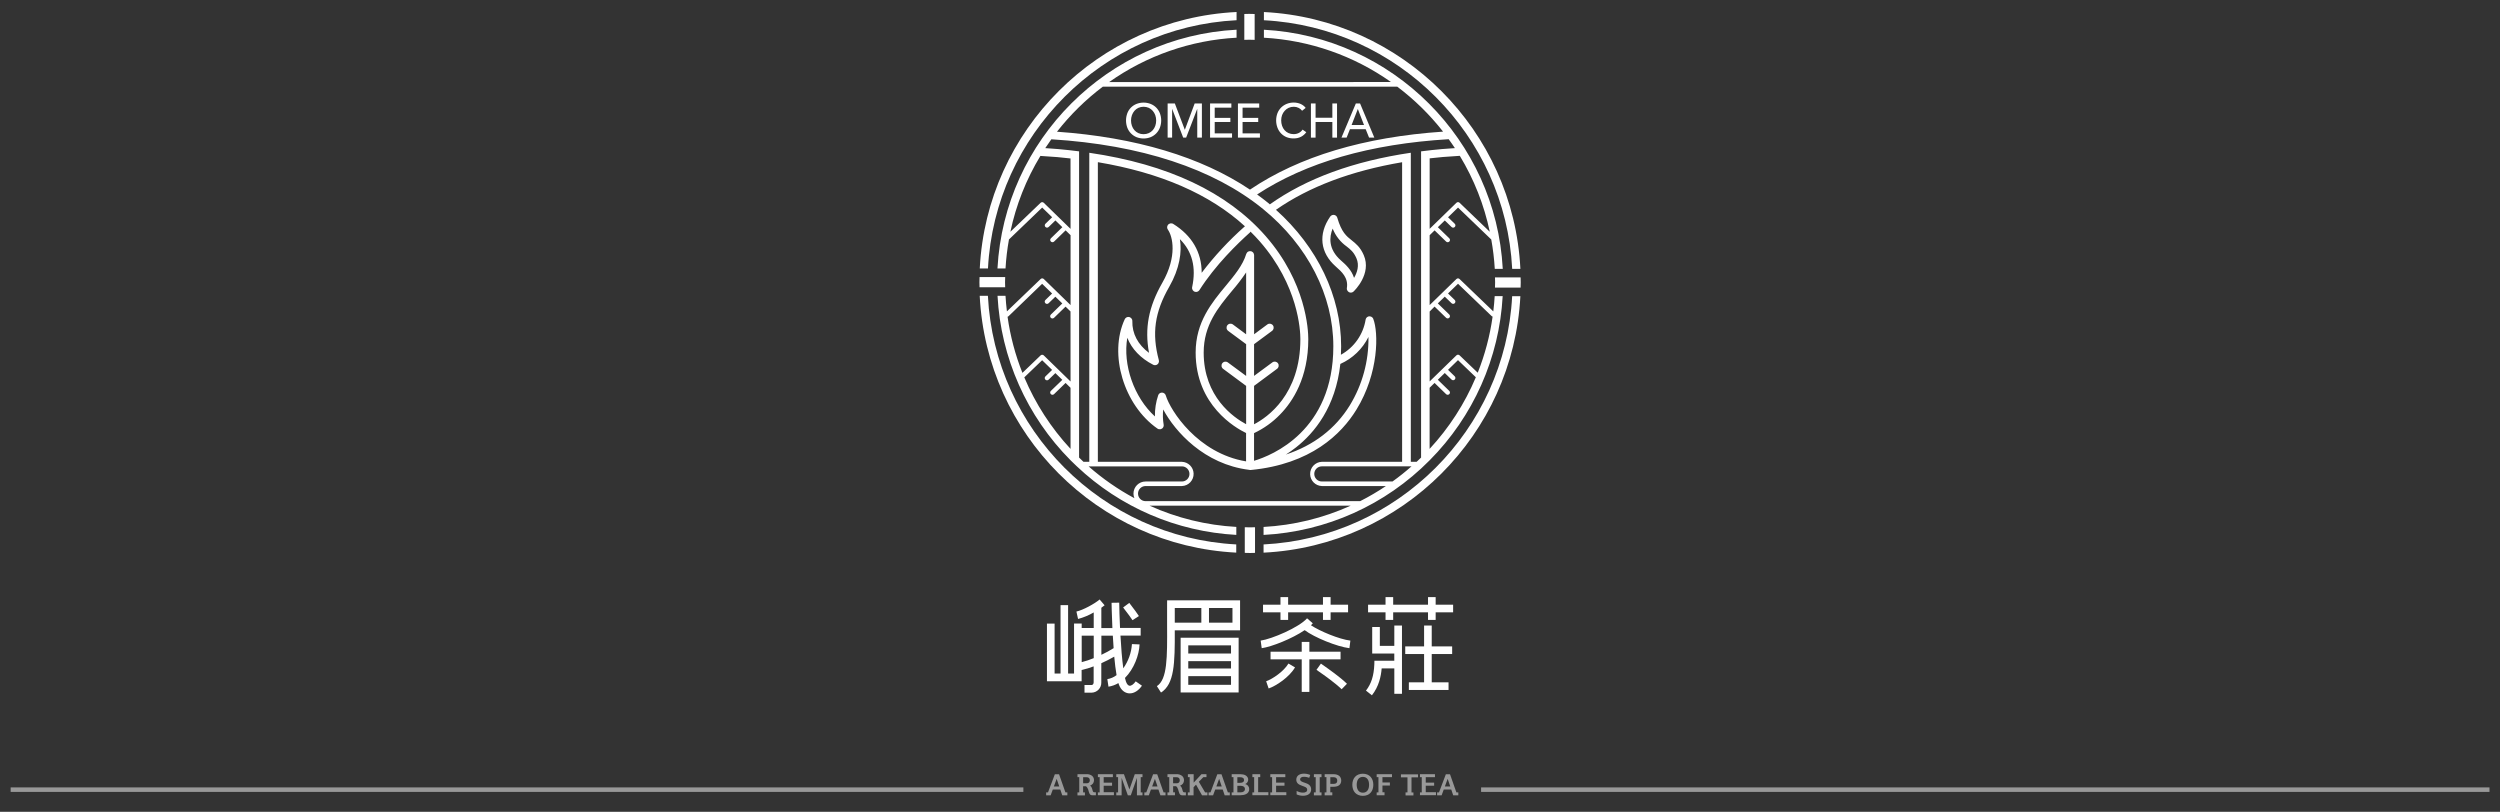 <?xml version="1.0" encoding="utf-8"?>
<!-- Generator: Adobe Illustrator 16.0.0, SVG Export Plug-In . SVG Version: 6.00 Build 0)  -->
<!DOCTYPE svg PUBLIC "-//W3C//DTD SVG 1.1//EN" "http://www.w3.org/Graphics/SVG/1.1/DTD/svg11.dtd">
<svg version="1.1" xmlns="http://www.w3.org/2000/svg" xmlns:xlink="http://www.w3.org/1999/xlink" x="0px" y="0px" width="1666px"
	 height="541px" viewBox="0 0 1666 541" enable-background="new 0 0 1666 541" xml:space="preserve">
<rect x="0" y="0" width="1666" height="541" fill="#333333" stroke="none"/>
<g id="圖層_2" display="none">
	<rect x="-37.923" y="1" display="inline" fill="#231815" stroke="#FFFFFF" stroke-miterlimit="10" width="1672" height="541"/>
</g>
<g id="圖層_1">
	<path opacity="0.5" fill="#FFFFFF" d="M697.146,528.05h1.248l4.559-12.09h2.804l4.241,12.09h1.289v1.982h-3.391l-1.307-3.862
		h-5.015l-1.427,3.862h-2.972L697.146,528.05z M705.885,524.09l-1.725-5.057l-1.864,5.057H705.885z"/>
	<path opacity="0.5" fill="#FFFFFF" d="M718.036,528.05h1.188v-10.146h-1.188v-1.981h6.062c1.299-0.081,2.587,0.295,3.639,1.061
		c0.87,0.736,1.349,1.833,1.297,2.972c0.016,0.769-0.218,1.524-0.662,2.153c-0.483,0.64-1.151,1.122-1.913,1.376
		c0.265,0.226,0.499,0.486,0.694,0.773c0.18,0.269,0.332,0.552,0.456,0.851c0.119,0.294,0.218,0.595,0.295,0.9
		c0.081,0.311,0.167,0.621,0.259,0.924c0.021,0.092,0.047,0.18,0.078,0.27c0.044,0.118,0.099,0.229,0.168,0.335
		c0.077,0.115,0.169,0.216,0.28,0.295c0.123,0.092,0.272,0.135,0.426,0.131h1.168v1.981h-2.518c-0.406,0.023-0.804-0.099-1.13-0.344
		c-0.288-0.25-0.518-0.557-0.673-0.906c-0.182-0.397-0.323-0.812-0.427-1.236c-0.111-0.456-0.237-0.905-0.376-1.349
		c-0.151-0.402-0.345-0.786-0.575-1.149c-0.215-0.402-0.528-0.743-0.912-0.989h-1.901v4.08h1.208v1.982h-4.956L718.036,528.05z
		 M724.098,521.988c0.6,0.054,1.194-0.142,1.646-0.535c0.688-0.871,0.688-2.102,0-2.976c-0.452-0.395-1.046-0.586-1.646-0.533
		h-2.297v4.044H724.098z"/>
	<path opacity="0.5" fill="#FFFFFF" d="M731.632,528.05h1.189v-10.146h-1.189v-1.981h9.987v1.981h-6.134v3.647h5.59v2.044h-5.59
		v4.338h6.82v1.981h-10.673V528.05z"/>
	<path opacity="0.5" fill="#FFFFFF" d="M743.899,528.05h1.188v-10.146h-1.188v-1.981h5.093l3.648,10.147l3.588-10.147h5.132v1.981
		h-1.19v10.146h1.19v1.982h-3.707v-11.654l-4.082,11.615h-1.981l-4.142-11.615v11.615h-3.549V528.05z"/>
	<path opacity="0.5" fill="#FFFFFF" d="M762.63,528.05h1.248l4.56-12.09h2.725l4.242,12.09h1.288v1.982h-3.39l-1.308-3.862h-5.014
		l-1.43,3.862h-2.971L762.63,528.05z M771.369,524.09l-1.725-5.057l-1.862,5.057H771.369z"/>
	<path opacity="0.5" fill="#FFFFFF" d="M778.012,528.05h1.187v-10.146h-1.187v-1.981h6.033c1.317-0.073,2.614,0.321,3.667,1.111
		c0.871,0.736,1.349,1.832,1.297,2.97c0.016,0.77-0.218,1.526-0.663,2.154c-0.482,0.639-1.15,1.122-1.913,1.375
		c0.265,0.227,0.499,0.483,0.694,0.774c0.18,0.269,0.332,0.552,0.456,0.85c0.119,0.296,0.218,0.595,0.294,0.901
		c0.081,0.311,0.167,0.62,0.258,0.924c0.022,0.091,0.048,0.181,0.08,0.269c0.043,0.119,0.099,0.229,0.168,0.337
		c0.076,0.115,0.169,0.215,0.279,0.295c0.124,0.092,0.272,0.135,0.426,0.131h1.169v1.98h-2.518c-0.407,0.023-0.804-0.1-1.13-0.345
		c-0.288-0.248-0.518-0.556-0.673-0.904c-0.182-0.398-0.325-0.812-0.427-1.237c-0.111-0.457-0.237-0.905-0.375-1.349
		c-0.134-0.434-0.319-0.851-0.544-1.25c-0.215-0.402-0.529-0.743-0.912-0.988h-1.902V528h1.208v1.981h-4.955L778.012,528.05z
		 M784.044,521.988c0.6,0.054,1.194-0.142,1.646-0.535c0.688-0.871,0.688-2.102,0-2.976c-0.452-0.395-1.045-0.586-1.646-0.533
		h-2.297v4.044H784.044z"/>
	<path opacity="0.5" fill="#FFFFFF" d="M791.607,528.05h1.189v-10.146h-1.189v-1.981h3.844v5.648l5.212-5.648h3.33v1.981h-2.111
		l-2.972,3.072l4.163,7.074h1.545v1.982h-3.567l-4.023-7.136l-1.644,1.724v5.412h-3.846L791.607,528.05z"/>
	<path opacity="0.5" fill="#FFFFFF" d="M805.421,528.05h1.248l4.561-12.09h2.774l4.242,12.09h1.287v1.982h-3.389l-1.309-3.862
		h-5.023l-1.425,3.862h-2.974L805.421,528.05z M814.16,524.09l-1.725-5.057l-1.861,5.057H814.16z"/>
	<path opacity="0.5" fill="#FFFFFF" d="M820.802,528.05h1.188v-10.146h-1.188v-1.981h5.787c0.608,0,1.215,0.062,1.813,0.181
		c0.587,0.105,1.148,0.31,1.667,0.601c0.487,0.279,0.904,0.667,1.219,1.13c0.942,1.458,0.529,3.404-0.927,4.346
		c-0.188,0.123-0.392,0.224-0.601,0.304c0.805,0.191,1.52,0.647,2.032,1.299c0.447,0.589,0.687,1.311,0.683,2.052
		c0.032,0.723-0.167,1.444-0.563,2.049c-0.374,0.533-0.87,0.966-1.449,1.262c-0.623,0.313-1.291,0.527-1.98,0.631
		c-0.655,0.115-1.318,0.173-1.982,0.18h-5.689L820.802,528.05z M826.292,521.689c0.362,0.004,0.723-0.03,1.078-0.101
		c0.307-0.053,0.602-0.161,0.874-0.317c0.238-0.14,0.436-0.338,0.574-0.574c0.146-0.266,0.22-0.567,0.207-0.869
		c0.035-0.553-0.21-1.082-0.652-1.409c-0.569-0.352-1.236-0.52-1.903-0.475h-1.902v3.745H826.292z M826.808,528.013
		c0.734,0.037,1.46-0.17,2.062-0.595c0.489-0.378,0.771-0.969,0.75-1.585c0.043-0.645-0.258-1.262-0.79-1.626
		c-0.593-0.376-1.281-0.563-1.983-0.537h-2.278v4.343H826.808z"/>
	<path opacity="0.5" fill="#FFFFFF" d="M834.587,528.05h1.188v-10.146h-1.188v-1.981h5.23v1.981h-1.388v10.029h6.819v1.981h-10.662
		V528.05z"/>
	<path opacity="0.5" fill="#FFFFFF" d="M846.547,528.05h1.189v-10.146h-1.189v-1.981h9.992v1.981h-6.148v3.647h5.591v2.044h-5.591
		v4.338h6.817v1.981h-10.661V528.05z"/>
	<path opacity="0.5" fill="#FFFFFF" d="M864.068,527.12c0.61,0.286,1.235,0.535,1.874,0.743c0.739,0.238,1.51,0.355,2.289,0.349
		c0.755,0.054,1.513-0.119,2.168-0.499c0.47-0.325,0.736-0.874,0.705-1.444c0.023-0.355-0.081-0.705-0.287-0.993
		c-0.207-0.272-0.467-0.502-0.763-0.674c-0.346-0.204-0.713-0.371-1.093-0.505l-1.268-0.457c-0.477-0.167-0.939-0.36-1.396-0.564
		c-0.445-0.195-0.858-0.451-1.229-0.76c-0.813-0.672-1.265-1.685-1.219-2.739c-0.016-0.606,0.122-1.218,0.394-1.762
		c0.266-0.498,0.638-0.932,1.094-1.262c0.493-0.352,1.054-0.604,1.643-0.75c0.683-0.172,1.381-0.253,2.082-0.25
		c0.38,0.004,0.754,0.027,1.131,0.082c0.381,0.054,0.754,0.119,1.117,0.198c0.366,0.078,0.694,0.172,0.993,0.276
		c0.283,0.092,0.568,0.199,0.843,0.317l-0.674,1.901c-0.498-0.185-1.008-0.337-1.525-0.456c-0.651-0.148-1.318-0.222-1.985-0.214
		c-0.697-0.063-1.396,0.111-1.981,0.493c-0.375,0.288-0.593,0.736-0.593,1.207c-0.008,0.295,0.083,0.579,0.256,0.813
		c0.192,0.241,0.427,0.444,0.693,0.594c0.315,0.185,0.648,0.338,0.993,0.457l1.157,0.397c0.502,0.172,1.008,0.364,1.519,0.576
		c0.494,0.202,0.953,0.474,1.368,0.812c0.92,0.746,1.432,1.886,1.374,3.073c0.017,0.636-0.122,1.269-0.406,1.842
		c-0.267,0.523-0.658,0.975-1.137,1.315c-0.521,0.368-1.108,0.638-1.725,0.794c-0.713,0.188-1.445,0.276-2.182,0.269
		c-0.414,0-0.826-0.026-1.238-0.08c-0.4-0.05-0.788-0.12-1.16-0.208c-0.334-0.08-0.666-0.18-0.988-0.294
		c-0.318-0.112-0.595-0.22-0.832-0.331L864.068,527.12z"/>
	<path opacity="0.5" fill="#FFFFFF" d="M875.584,528.05h1.208v-10.146h-1.208v-1.981h5.073v1.981h-1.209v10.146h1.209v1.982h-5.073
		V528.05z"/>
	<path opacity="0.5" fill="#FFFFFF" d="M882.759,528.05h1.189v-10.146h-1.189v-1.981h5.948c0.708-0.008,1.417,0.087,2.1,0.286
		c0.587,0.17,1.138,0.449,1.626,0.825c0.428,0.356,0.765,0.813,0.988,1.325c0.252,0.568,0.379,1.185,0.366,1.806
		c0.017,0.62-0.11,1.238-0.366,1.802c-0.224,0.504-0.563,0.949-0.988,1.299c-0.485,0.368-1.039,0.633-1.626,0.781
		c-0.686,0.181-1.396,0.268-2.1,0.261h-2.204v3.706h1.349v1.98h-5.111L882.759,528.05z M888.803,522.364
		c1.56,0,2.342-0.721,2.342-2.162c0.03-0.608-0.185-1.208-0.6-1.654c-0.47-0.43-1.103-0.652-1.742-0.604h-2.276v4.42H888.803z"/>
	<path opacity="0.5" fill="#FFFFFF" d="M908.229,530.351c-1.039,0.022-2.075-0.174-3.032-0.565c-0.85-0.345-1.614-0.876-2.23-1.556
		c-0.601-0.681-1.054-1.475-1.329-2.341c-0.594-1.896-0.594-3.927,0-5.824c0.275-0.862,0.729-1.659,1.329-2.338
		c0.606-0.675,1.353-1.208,2.188-1.556c1.95-0.755,4.111-0.755,6.066,0c0.835,0.348,1.583,0.881,2.188,1.556
		c0.598,0.679,1.05,1.476,1.329,2.338c0.595,1.897,0.595,3.928,0,5.824c-0.276,0.866-0.728,1.66-1.329,2.341
		c-0.605,0.676-1.354,1.204-2.188,1.556C910.27,530.173,909.252,530.364,908.229,530.351z M908.229,528.25
		c0.654,0.019,1.307-0.126,1.892-0.426c0.512-0.275,0.951-0.669,1.277-1.15c0.345-0.513,0.59-1.083,0.725-1.685
		c0.303-1.323,0.303-2.699,0-4.025c-0.135-0.602-0.38-1.171-0.725-1.682c-0.326-0.482-0.766-0.877-1.277-1.149
		c-1.197-0.571-2.589-0.571-3.785,0c-0.515,0.272-0.951,0.667-1.28,1.149c-0.341,0.511-0.585,1.08-0.722,1.682
		c-0.306,1.326-0.306,2.702,0,4.025c0.137,0.602,0.381,1.172,0.722,1.685c0.329,0.481,0.766,0.875,1.28,1.15
		C906.921,528.124,907.569,528.269,908.229,528.25z"/>
	<path opacity="0.5" fill="#FFFFFF" d="M917.414,528.05h1.188v-10.146h-1.188v-1.981h10.206v1.981h-6.362v3.55h4.955v2.041h-4.955
		v4.477h1.387v1.983h-5.23V528.05z"/>
	<path opacity="0.5" fill="#FFFFFF" d="M936.659,528.05h1.288v-10.029h-4.361v-1.98h11.378v1.98h-4.342v10.072h1.289v1.98h-5.252
		V528.05z"/>
	<path opacity="0.5" fill="#FFFFFF" d="M946.271,528.05h1.188v-10.146h-1.188v-1.981h9.991v1.981h-6.146v3.647h5.591v2.044h-5.591
		v4.338h6.821v1.981h-10.666V528.05z"/>
	<path opacity="0.5" fill="#FFFFFF" d="M957.708,528.05h1.247l4.562-12.09h2.774l4.238,12.09h1.292v1.982h-3.392l-1.308-3.862
		h-5.016l-1.427,3.862h-2.972V528.05z M966.448,524.09l-1.726-5.057l-1.862,5.057H966.448z"/>
	
		<line opacity="0.5" fill="none" stroke="#FFFFFF" stroke-width="3" stroke-miterlimit="10" x1="7.1" y1="526.227" x2="681.972" y2="526.227"/>
	
		<line opacity="0.5" fill="none" stroke="#FFFFFF" stroke-width="3" stroke-miterlimit="10" x1="1659" y1="526.227" x2="987.001" y2="526.227"/>
	<path fill="#FFFFFF" d="M929.167,430.392h-9.641v-12.574h-5.093v17.672h14.722v4.823h-13.247l-0.062,2.449
		c-0.314,7.568-2.03,12.949-5.569,17.449l3.964,3.142c4.71-5.995,6.067-12.734,6.503-17.946h8.43v16.946h5.099v-45.497h-5.099
		L929.167,430.392z"/>
	<polygon fill="#FFFFFF" points="954.101,416.855 949.017,416.855 949.017,430.759 936.45,430.759 936.45,435.844 949.017,435.844 
		949.017,454.703 938.859,454.703 938.859,459.796 965.309,459.796 965.309,454.703 954.101,454.703 954.101,435.844 
		967.717,435.844 967.717,430.759 954.101,430.759 	"/>
	<polygon fill="#FFFFFF" points="956.718,397.916 951.632,397.916 951.632,402.971 928.412,402.971 928.412,397.916 923.32,397.916 
		923.32,402.971 911.685,402.971 911.685,408.056 923.32,408.056 923.32,413.111 928.412,413.111 928.412,408.056 951.632,408.056 
		951.632,413.111 956.718,413.111 956.718,408.056 968.36,408.056 968.36,402.971 956.718,402.971 	"/>
	<polygon fill="#FFFFFF" points="853.316,397.916 853.316,402.971 841.681,402.971 841.681,408.056 853.316,408.056 
		853.316,413.111 858.408,413.111 858.408,408.056 881.627,408.056 881.627,413.111 886.712,413.111 886.712,408.056 
		898.356,408.056 898.356,402.971 886.712,402.971 886.712,397.916 881.627,397.916 881.627,402.971 858.408,402.971 
		858.408,397.916 	"/>
	<polygon fill="#FFFFFF" points="893.344,434.297 872.562,434.297 872.562,427.767 867.467,427.767 867.467,434.297 
		846.696,434.297 846.696,439.39 867.467,439.39 867.467,461.085 872.562,461.085 872.562,439.39 893.344,439.39 	"/>
	<path fill="#FFFFFF" d="M843.772,453.991l1.645,4.813c4.955-1.693,13.797-7.519,17.589-14.062l-4.398-2.556
		C855.595,447.379,847.935,452.561,843.772,453.991z"/>
	<path fill="#FFFFFF" d="M880.271,442.213l-2.974,4.155l1.287,0.912c3.967,2.744,11.21,7.856,15.479,12.029l3.56-3.645
		c-4.567-4.461-12.08-9.724-16.115-12.558L880.271,442.213z"/>
	<path fill="#FFFFFF" d="M874.85,415.369l-3.826-3.33c-5.33,6.065-23.434,13.795-30.918,14.865l0.705,5.043
		c6.638-0.932,20.157-6.281,28.619-12.011c6.412,4.816,21.476,10.99,29.831,12.021l0.621-5.054
		c-7.462-0.912-20.334-6.281-26.26-10.225C874.067,416.2,874.484,415.786,874.85,415.369z"/>
	<path fill="#FFFFFF" d="M752.651,456.972c-0.922-0.138-1.785-1.198-2.35-2.911c-0.217-0.655-0.427-1.431-0.623-2.282
		c6.034-6.005,9.442-15.303,9.73-22.346l-5.083-0.21c-0.403,5.806-2.397,11.389-5.768,16.134
		c-0.853-6.205-1.458-14.143-1.884-21.803h13.467v-5.093h-13.753c-0.318-6.848-0.486-13.021-0.545-16.846l-5.093,0.08
		c0,0.176,0.119,7.469,0.545,16.846h-7.364v-13.526c0.814-0.575,1.565-1.131,2.18-1.656l-3.31-3.863
		c-3.28,2.813-11.06,7.075-15.47,8.037l1.09,4.954c3.654-0.987,7.161-2.452,10.436-4.354v10.348h-8.017v-2.975h-5.093v33.319h-3.965
		V403.24h-5.034v45.585h-3.963v-33.257h-5.094v38.41h23.101v-7.503c2.729-0.59,5.412-1.396,8.018-2.407v10.711
		c0,0.913-0.586,1.698-1.268,1.698h-4.829v5.113h4.848c3.621-0.133,6.458-3.159,6.352-6.78v-12.835
		c2.945-1.311,5.823-2.771,8.621-4.381c0.418,4.531,0.924,8.804,1.546,12.311c-1.8,1.384-3.915,2.3-6.152,2.668l0.763,5.03
		c2.337-0.36,4.583-1.172,6.611-2.395c0,0.146,0.087,0.307,0.138,0.445c1.634,4.955,4.747,6.093,6.449,6.354
		c0.33,0.046,0.66,0.068,0.993,0.068c2.902,0,5.817-1.825,8.124-5.116l-4.169-2.912
		C755.504,455.997,753.847,457.147,752.651,456.972z M728.865,438.588c-2.605,1.077-5.285,1.966-8.017,2.669v-17.665h8.017V438.588z
		 M733.958,436.358v-12.767h7.622c0.15,2.729,0.326,5.542,0.536,8.336c-2.624,1.654-5.352,3.139-8.165,4.442L733.958,436.358z"/>
	<path fill="#FFFFFF" d="M748.447,404.814c0.586,0.783,1.2,1.586,1.833,2.41c1.508,1.981,3.074,3.964,4.401,6.074l4.283-2.755
		c-1.448-2.25-3.073-4.372-4.639-6.424c-0.616-0.8-1.222-1.585-1.785-2.35L748.447,404.814z"/>
	<path fill="#FFFFFF" d="M777.752,402.615c0,4.875,0,9.442,0,13.715c0.118,21.933,0.197,36.411-6.808,40.909l2.745,4.282
		c8.921-5.699,9.277-19.258,9.178-41.485h43.516v-19.958h-48.61L777.752,402.615z M805.668,405.172h15.647v9.772h-15.647V405.172z
		 M800.576,405.172v9.772h-17.709c0-3.101,0-6.362,0-9.772H800.576z"/>
	<path fill="#FFFFFF" d="M786.771,461.458h38.648v-36.475h-38.648V461.458z M791.864,430.064h28.491v5.442h-28.491V430.064z
		 M791.864,440.588h28.491v4.899h-28.491V440.588z M791.864,450.579h28.491v5.788h-28.491V450.579z"/>
	<path fill="#FFFFFF" d="M753.7,88.934c1.052,1.071,2.311,1.915,3.701,2.48c3.008,1.18,6.351,1.18,9.359,0
		c1.395-0.563,2.663-1.407,3.72-2.48c1.059-1.09,1.891-2.378,2.451-3.79c1.184-3.127,1.184-6.582,0-9.709
		c-0.554-1.406-1.388-2.686-2.451-3.761c-1.063-1.056-2.334-1.882-3.728-2.43c-3.013-1.162-6.349-1.162-9.362,0
		c-2.827,1.108-5.055,3.355-6.14,6.19c-1.166,3.132-1.166,6.578,0,9.709C751.805,86.56,752.637,87.848,753.7,88.934z
		 M754.319,76.775c0.376-1.064,0.939-2.052,1.671-2.911c0.719-0.847,1.612-1.529,2.622-2c2.212-0.964,4.726-0.964,6.938,0
		c1.013,0.473,1.913,1.155,2.642,2c0.742,0.854,1.314,1.842,1.689,2.911c0.398,1.13,0.6,2.321,0.59,3.52
		c0.01,1.215-0.192,2.422-0.59,3.569c-0.372,1.071-0.943,2.059-1.689,2.91c-0.739,0.831-1.646,1.491-2.661,1.941
		c-1.091,0.483-2.273,0.726-3.469,0.709c-1.185,0.019-2.358-0.224-3.441-0.709c-0.998-0.456-1.891-1.117-2.618-1.941
		c-0.747-0.851-1.322-1.839-1.69-2.91c-0.4-1.147-0.6-2.354-0.592-3.569C753.716,79.095,753.918,77.904,754.319,76.775z"/>
	<polygon fill="#FFFFFF" points="781.1,72.674 781.17,72.674 788.48,91.714 790.449,91.714 797.788,72.674 797.851,72.674 
		797.851,91.714 800.941,91.714 800.941,68.944 796.129,68.944 789.601,86.435 789.54,86.435 782.919,68.944 778.109,68.944 
		778.109,91.714 781.1,91.714 	"/>
	<polygon fill="#FFFFFF" points="821.039,88.884 809.479,88.884 809.479,81.294 819.921,81.294 819.921,78.554 809.479,78.554 
		809.479,71.745 820.581,71.745 820.581,68.944 806.389,68.944 806.389,91.714 821.039,91.714 	"/>
	<polygon fill="#FFFFFF" points="839.611,88.884 828.048,88.884 828.048,81.294 838.479,81.294 838.479,78.554 828.048,78.554 
		828.048,71.745 839.14,71.745 839.14,68.944 824.958,68.944 824.958,91.714 839.611,91.714 	"/>
	<path fill="#FFFFFF" d="M853.711,88.934c1.039,1.072,2.293,1.916,3.677,2.48c1.501,0.587,3.102,0.87,4.71,0.83
		c1.736,0.045,3.458-0.347,5.001-1.14c1.354-0.725,2.521-1.752,3.41-3l-2.472-1.74c-0.632,0.957-1.504,1.732-2.527,2.249
		c-1.061,0.523-2.229,0.788-3.412,0.771c-1.187,0.017-2.362-0.227-3.449-0.709c-1.001-0.451-1.895-1.113-2.617-1.941
		c-0.739-0.853-1.304-1.842-1.663-2.91c-0.391-1.159-0.587-2.376-0.58-3.601c-0.007-1.198,0.193-2.39,0.592-3.52
		c0.39-1.045,0.974-2.008,1.72-2.84c0.729-0.845,1.628-1.527,2.643-2c1.09-0.493,2.278-0.739,3.476-0.72
		c1.115-0.003,2.213,0.256,3.202,0.76c0.912,0.437,1.701,1.094,2.302,1.911l2.378-1.911c-0.417-0.583-0.924-1.098-1.5-1.529
		c-0.588-0.454-1.23-0.833-1.911-1.13c-0.711-0.303-1.458-0.532-2.219-0.681c-0.751-0.149-1.513-0.226-2.279-0.229
		c-1.604-0.016-3.196,0.279-4.689,0.87c-1.394,0.551-2.661,1.378-3.733,2.43c-1.069,1.071-1.912,2.351-2.467,3.76
		c-1.176,3.13-1.176,6.58,0,9.71C851.839,86.528,852.659,87.831,853.711,88.934z"/>
	<polygon fill="#FFFFFF" points="876.701,81.294 887.881,81.294 887.881,91.714 891,91.714 891,68.944 887.881,68.944 
		887.881,78.464 876.701,78.464 876.701,68.944 873.599,68.944 873.599,91.714 876.701,91.714 	"/>
	<path fill="#FFFFFF" d="M899.61,86.114h10.49l2.251,5.6h3.5l-9.502-22.77h-2.812l-9.587,22.77h3.43L899.61,86.114z M904.86,72.634
		l4.119,10.68H900.7L904.86,72.634z"/>
	<path fill="#FFFFFF" d="M739.152,54.677c24.953-17.648,54.384-27.891,84.899-29.552v-5.332
		c-85.741,4.528-154.694,73.412-159.342,159.134h5.371c0.378-6.488,1.14-12.947,2.29-19.344l22.139-21.267l6.649,6.461l-4.461,4.321
		c-0.602,0.583-0.618,1.543-0.035,2.145c0.583,0.603,1.545,0.618,2.146,0.034l0,0l4.519-4.38l4.629,4.5l-7.629,7.413
		c-0.602,0.584-0.619,1.545-0.034,2.146c0.582,0.602,1.542,0.618,2.144,0.035l7.689-7.472l3.3,3.21v46.577l-17.836-17.373
		c-0.59-0.569-1.525-0.569-2.111,0l-22.467,21.574c-0.405-3.438-0.752-6.937-0.94-10.396h-5.323
		c2.192,41.299,19.533,80.341,48.709,109.654l0,0c0.831,0.845,1.693,1.656,2.556,2.479l0,0l0.287,0.276l0,0l1.261,1.211l0,0
		c28.906,27.354,66.584,43.558,106.323,45.723v-5.322c-19.97-1.107-39.56-5.902-57.785-14.141h133.975
		c-18.303,8.273-37.982,13.075-58.036,14.163v5.32c41.787-2.22,81.244-19.944,110.658-49.71l0,0
		c29.113-29.255,46.442-68.203,48.686-109.416h-5.32c-0.188,3.419-0.526,6.798-0.932,10.168l-22.469-21.574
		c-0.587-0.572-1.521-0.572-2.107,0l-17.84,17.372V156.74l3.301-3.211l7.69,7.472c0.602,0.583,1.564,0.568,2.146-0.034
		c0.583-0.602,0.567-1.563-0.033-2.146l-7.635-7.412l4.629-4.499l4.519,4.38c0.602,0.582,1.564,0.566,2.146-0.036
		c0.583-0.601,0.568-1.563-0.034-2.145l0,0l-4.46-4.321l6.651-6.461l22.147,21.276c1.173,6.464,1.954,12.994,2.338,19.553h5.324
		C996.874,93.404,927.987,24.46,842.267,19.813v5.32c30.439,1.697,59.788,11.932,84.683,29.533L739.152,54.677z M713.406,299.137
		c-12.97-13.973-23.4-30.106-30.819-47.667l11.892-11.416l6.648,6.46l-4.458,4.321c-0.601,0.583-0.619,1.544-0.034,2.146
		c0.582,0.602,1.542,0.617,2.144,0.034l0,0l4.52-4.38l4.628,4.499l-7.63,7.354c-0.602,0.583-0.618,1.543-0.034,2.145
		c0.583,0.604,1.544,0.618,2.146,0.034l7.689-7.471l3.299,3.211L713.406,299.137z M713.406,254.215l-17.836-17.373
		c-0.589-0.57-1.524-0.57-2.11,0l-12.11,11.633c-4.786-12.016-8.113-24.562-9.91-37.371c0.228-0.061,0.438-0.177,0.613-0.337
		l22.417-21.634l6.65,6.462l-4.459,4.321c-0.601,0.583-0.616,1.543-0.034,2.146c0.582,0.602,1.544,0.618,2.146,0.034l0,0
		l4.518-4.379l4.627,4.499l-7.632,7.413c-0.602,0.583-0.617,1.543-0.034,2.145c0.583,0.603,1.544,0.618,2.146,0.035l7.691-7.472
		l3.298,3.212L713.406,254.215z M713.406,152.518l-17.836-17.372c-0.589-0.57-1.524-0.57-2.11,0l-20.148,19.305
		c3.779-17.853,10.544-34.939,20.008-50.541c3.815,0.218,7.601,0.466,11.269,0.784c2.972,0.256,5.943,0.575,8.808,0.911
		L713.406,152.518z M719.094,304.954V100.857c-4.597-0.574-9.256-1.11-14.043-1.525c-2.784-0.25-5.627-0.438-8.492-0.625
		c1.322-1.982,2.674-3.944,4.054-5.886c59.57,3.687,108.017,19.532,141.109,46.487c29.728,24.24,46.813,57.577,46.813,91.459
		c0,56.321-40.85,72.739-52.842,76.307v-18.44c6.477-3.048,12.349-7.243,17.325-12.391c8.592-8.768,18.827-24.615,18.827-50.242
		c0-6.055-1.366-37.807-28.442-68.697c-25.606-29.214-65.098-47.835-117.501-55.496v205.939h-3.875
		c-0.972-0.919-1.953-1.873-2.935-2.833V304.954z M893.214,242.521c8.144-3.628,14.766-9.982,18.729-17.968
		c0.247,16.066-4.064,31.873-12.437,45.586c-9.593,15.588-24.103,26.668-42.613,32.784c2.366-1.498,4.65-3.115,6.85-4.848
		c12.179-9.574,26.339-26.768,29.471-55.566V242.521z M818.531,220.56l11.894,8.791v21.167l-12.081-8.917
		c-1.136-0.929-2.809-0.761-3.739,0.375c-0.927,1.135-0.758,2.808,0.376,3.736c0.065,0.053,0.132,0.103,0.201,0.15l15.243,11.298
		v25.539c-8.384-4.481-28.293-18.234-28.293-47.748c0-18.323,9.611-29.918,18.896-41.127c3.365-3.905,6.504-8.002,9.397-12.269
		v41.226l-8.722-6.481c-1.135-0.928-2.809-0.76-3.736,0.375c-0.928,1.136-0.76,2.81,0.375,3.738c0.064,0.052,0.13,0.103,0.199,0.148
		H818.531z M816.907,190.403c-9.434,11.377-20.127,24.28-20.127,44.516c0,35.143,26.567,50.265,33.604,53.652v18.891
		c-32.206-5.351-50.431-33.803-53.514-43.952c-0.329-1.086-1.312-1.843-2.446-1.883c-1.145-0.062-2.191,0.636-2.578,1.715
		c-1.552,4.559-2.295,9.356-2.2,14.174c-14.051-12.777-21.483-34.529-18.412-52.426c2.902,7.393,8.918,13.745,17.254,17.977
		c1.306,0.663,2.905,0.142,3.568-1.167c0.299-0.586,0.368-1.262,0.196-1.897c-4.787-17.837-2.783-31.959,6.938-48.915
		c6.938-12.09,8.543-23.329,7.096-31.712c8.224,8.137,10.972,18.829,8.167,31.97c-0.306,1.435,0.609,2.844,2.044,3.15
		c1.083,0.229,2.194-0.237,2.792-1.169c10.643-16.738,25.637-31.226,33.632-38.371c0.173-0.173,0.321-0.371,0.438-0.585
		c2.1,2.082,4.153,4.212,6.085,6.422c25.814,29.462,27.124,59.46,27.124,65.197c0,37.035-22.031,52.169-30.861,56.744v-25.595
		l15.243-11.299c1.217-0.818,1.543-2.468,0.723-3.686c-0.817-1.217-2.467-1.542-3.684-0.724c-0.067,0.045-0.138,0.096-0.202,0.148
		l-12.08,8.919V229.36l11.893-8.79c1.219-0.817,1.543-2.467,0.724-3.685c-0.815-1.218-2.467-1.542-3.684-0.725
		c-0.072,0.047-0.136,0.097-0.202,0.149l-8.699,6.451v-52.721c0,0,0-0.09,0-0.139c-0.031-0.201-0.084-0.397-0.16-0.585
		c-0.123-0.659-0.543-1.225-1.139-1.536c-0.153-0.107-0.314-0.197-0.485-0.268c0,0-0.077-0.05-0.12-0.07
		c-0.128-0.009-0.257-0.009-0.388,0c-0.125-0.036-0.253-0.063-0.385-0.079h-0.14c-0.181,0.017-0.36,0.053-0.533,0.109
		c-0.663,0.123-1.233,0.543-1.548,1.139c-0.104,0.152-0.194,0.315-0.267,0.486c0,0-0.05,0.08-0.068,0.119
		C828.214,176.768,822.695,183.388,816.907,190.403z M755.94,331.987c-10.938-5.886-21.172-12.998-30.503-21.196h62.185
		c2.782,0,5.039,2.258,5.039,5.04s-2.257,5.038-5.039,5.038h-24.208c-4.451-0.003-8.063,3.6-8.067,8.05
		c-0.002,1.053,0.203,2.096,0.604,3.068H755.94z M906.403,333.974h-142.99c-2.783,0-5.036-2.259-5.036-5.037
		c0-2.781,2.253-5.034,5.036-5.034h24.22c4.458-0.153,7.945-3.898,7.788-8.356c-0.148-4.237-3.549-7.638-7.788-7.785h-56.022
		V108.071c41.73,7.007,74.613,21.307,98.049,42.762c-0.102,0.053-0.201,0.112-0.297,0.178c-10.504,9.298-20.069,19.605-28.56,30.771
		c0-13.655-6.471-24.775-18.958-32.554c-1.244-0.779-2.881-0.402-3.663,0.841c-0.567,0.909-0.536,2.07,0.085,2.945
		c3.161,4.48,6.461,17.65-3.706,35.438c-9.167,16.054-11.893,30.345-8.849,46.696c-7.366-5.401-11.359-12.883-11.122-21.197
		c0.046-1.467-1.105-2.691-2.571-2.736c-1.063-0.033-2.042,0.572-2.491,1.537c-10.811,23.229-0.615,57.29,21.802,72.87
		c1.205,0.836,2.859,0.537,3.694-0.67c0.406-0.588,0.56-1.309,0.429-2.005c-0.563-3.33-0.662-6.725-0.298-10.081
		c7.929,14.806,27.37,36.538,57.191,40.225c0.219,0.069,0.445,0.108,0.673,0.119c0.108,0.008,0.212,0.008,0.317,0l0,0h0.149l0,0
		c40.105-3.854,60.451-23.972,70.419-40.196c15.084-24.496,14.759-51.531,11.229-60.539c-0.537-1.366-2.078-2.036-3.446-1.499
		c-0.851,0.336-1.472,1.09-1.635,1.994c-1.595,9.928-7.67,18.572-16.474,23.437c0.09-1.824,0.157-3.667,0.157-5.579
		c0-33.407-15.755-66.218-43.442-91.013c22.009-15.361,50.212-25.955,84.072-31.712v199.646h-53.502
		c-4.456,0.157-7.944,3.898-7.786,8.355c0.146,4.238,3.548,7.642,7.786,7.79h42.723C918.068,327.6,912.332,330.964,906.403,333.974
		L906.403,333.974z M927.979,320.858h-47.114c-2.781,0-5.039-2.253-5.039-5.039c0-2.781,2.258-5.04,5.039-5.04h59.757
		C936.595,314.347,932.378,317.708,927.979,320.858L927.979,320.858z M952.695,299.058v-40.65l3.298-3.211l7.691,7.471
		c0.603,0.584,1.562,0.567,2.143-0.034c0.586-0.602,0.572-1.562-0.034-2.145l-7.63-7.414l4.63-4.499l4.518,4.38
		c0.602,0.583,1.563,0.567,2.146-0.037c0.582-0.602,0.566-1.562-0.036-2.144l-4.459-4.321l6.648-6.461l11.891,11.416
		c-7.407,17.583-17.834,33.735-30.806,47.727V299.058z M955.993,204.307l7.691,7.474c0.603,0.583,1.562,0.566,2.143-0.036
		c0.586-0.602,0.572-1.563-0.034-2.145l-7.63-7.412l4.63-4.5l4.518,4.38c0.602,0.583,1.563,0.567,2.146-0.035
		c0.582-0.602,0.566-1.562-0.036-2.146l-4.459-4.321l6.648-6.462l22.445,21.565c0.177,0.16,0.387,0.276,0.616,0.337
		c-1.8,12.807-5.127,25.354-9.909,37.371l-12.091-11.577c-0.587-0.57-1.521-0.57-2.112,0l-17.836,17.373v-46.578L955.993,204.307z
		 M992.789,154.45l-20.117-19.324c-0.587-0.57-1.521-0.57-2.112,0l-17.836,17.362v-46.964c2.902-0.327,5.825-0.643,8.807-0.901
		c3.68-0.317,7.468-0.564,11.28-0.783C982.271,119.464,989.028,136.575,992.789,154.45z M969.542,98.707
		c-2.864,0.179-5.719,0.376-8.492,0.625c-4.788,0.415-9.448,0.94-14.043,1.525v204.066c-0.992,0.993-1.984,1.905-2.975,2.837h-3.865
		V101.789c-38.174,5.629-69.697,17.164-93.937,34.397c-0.396-0.327-0.763-0.674-1.17-0.989c-2.357-1.923-4.817-3.777-7.332-5.6
		c32.533-21.346,75.387-33.694,127.67-36.836C966.84,94.709,968.218,96.692,969.542,98.707z M961.612,87.717
		c-52.641,3.598-95.819,16.52-128.622,38.648c-32.464-21.802-76.306-34.903-128.613-38.589
		c8.837-11.301,19.112-21.399,30.563-30.038H931.11c11.443,8.622,21.714,18.699,30.55,29.979H961.612z"/>
	<path fill="#FFFFFF" d="M823.833,368.269V362.8c-89.188-4.657-160.917-76.436-165.498-165.667h-5.46
		C657.464,289.378,731.621,363.601,823.833,368.269z"/>
	<path fill="#FFFFFF" d="M842.037,362.817v5.474c92.235-4.55,166.489-78.715,171.138-170.92h-5.472
		C1003.054,286.561,931.269,358.269,842.037,362.817z"/>
	<path fill="#FFFFFF" d="M824.051,13.47V8c-92.231,4.549-166.488,78.716-171.134,170.918h5.469
		C663.044,89.729,734.832,18.02,824.051,13.47z"/>
	<path fill="#FFFFFF" d="M1007.722,179.156h5.462c-4.55-92.243-78.716-166.468-170.917-171.136v5.471
		C931.466,18.148,1003.184,89.927,1007.722,179.156z"/>
	<path fill="#FFFFFF" d="M900.754,160.128c-3.467-2.735-6.748-5.312-9.583-15.023c-0.41-1.408-1.886-2.214-3.292-1.802
		c-0.582,0.169-1.09,0.532-1.434,1.029c-8.117,11.674-6.748,24.092,3.756,33.318c3.767,3.31,8.461,7.422,7.362,14.27
		c-0.231,1.448,0.754,2.811,2.203,3.044c0.816,0.13,1.647-0.127,2.245-0.696c0.507-0.475,12.241-11.744,6.792-24.259
		C906.453,164.618,903.56,162.378,900.754,160.128z M902.342,185.201c-1.649-5.402-5.837-9.087-8.73-11.634
		c-8.604-7.552-7.791-15.678-5.521-21.248c1.901,4.817,5.161,8.977,9.386,11.971c2.498,1.982,4.647,3.657,6.46,7.83
		c2.082,4.807,0.437,9.602-1.594,13.052V185.201z"/>
	<path fill="#FFFFFF" d="M836.1,26.565V9.334c-1.19,0-2.371-0.09-3.56-0.09s-2.221,0.06-3.332,0.08v17.23
		c1.11,0,2.22-0.08,3.332-0.08C833.648,26.475,834.921,26.534,836.1,26.565z"/>
	<path fill="#FFFFFF" d="M1013.333,184.844H996.26c0,1.102,0.077,2.201,0.077,3.301c0,1.099-0.059,2.348-0.089,3.527h17.073
		c0-1.179,0.093-2.348,0.093-3.527C1013.414,186.965,1013.352,185.945,1013.333,184.844z"/>
	<path fill="#FFFFFF" d="M829.523,351.352v17.078c1.177,0,2.346,0.087,3.527,0.087c1.18,0,2.198-0.057,3.299-0.08v-17.085
		c-1.101,0-2.2,0.082-3.299,0.082C831.95,351.434,830.7,351.37,829.523,351.352z"/>
	<path fill="#FFFFFF" d="M669.764,188.145c0-1.18,0.058-2.349,0.088-3.529h-17.075c0,1.18-0.091,2.349-0.091,3.529
		c0,1.179,0.062,2.199,0.081,3.299h17.075C669.822,190.344,669.764,189.244,669.764,188.145z"/>
</g>
</svg>
